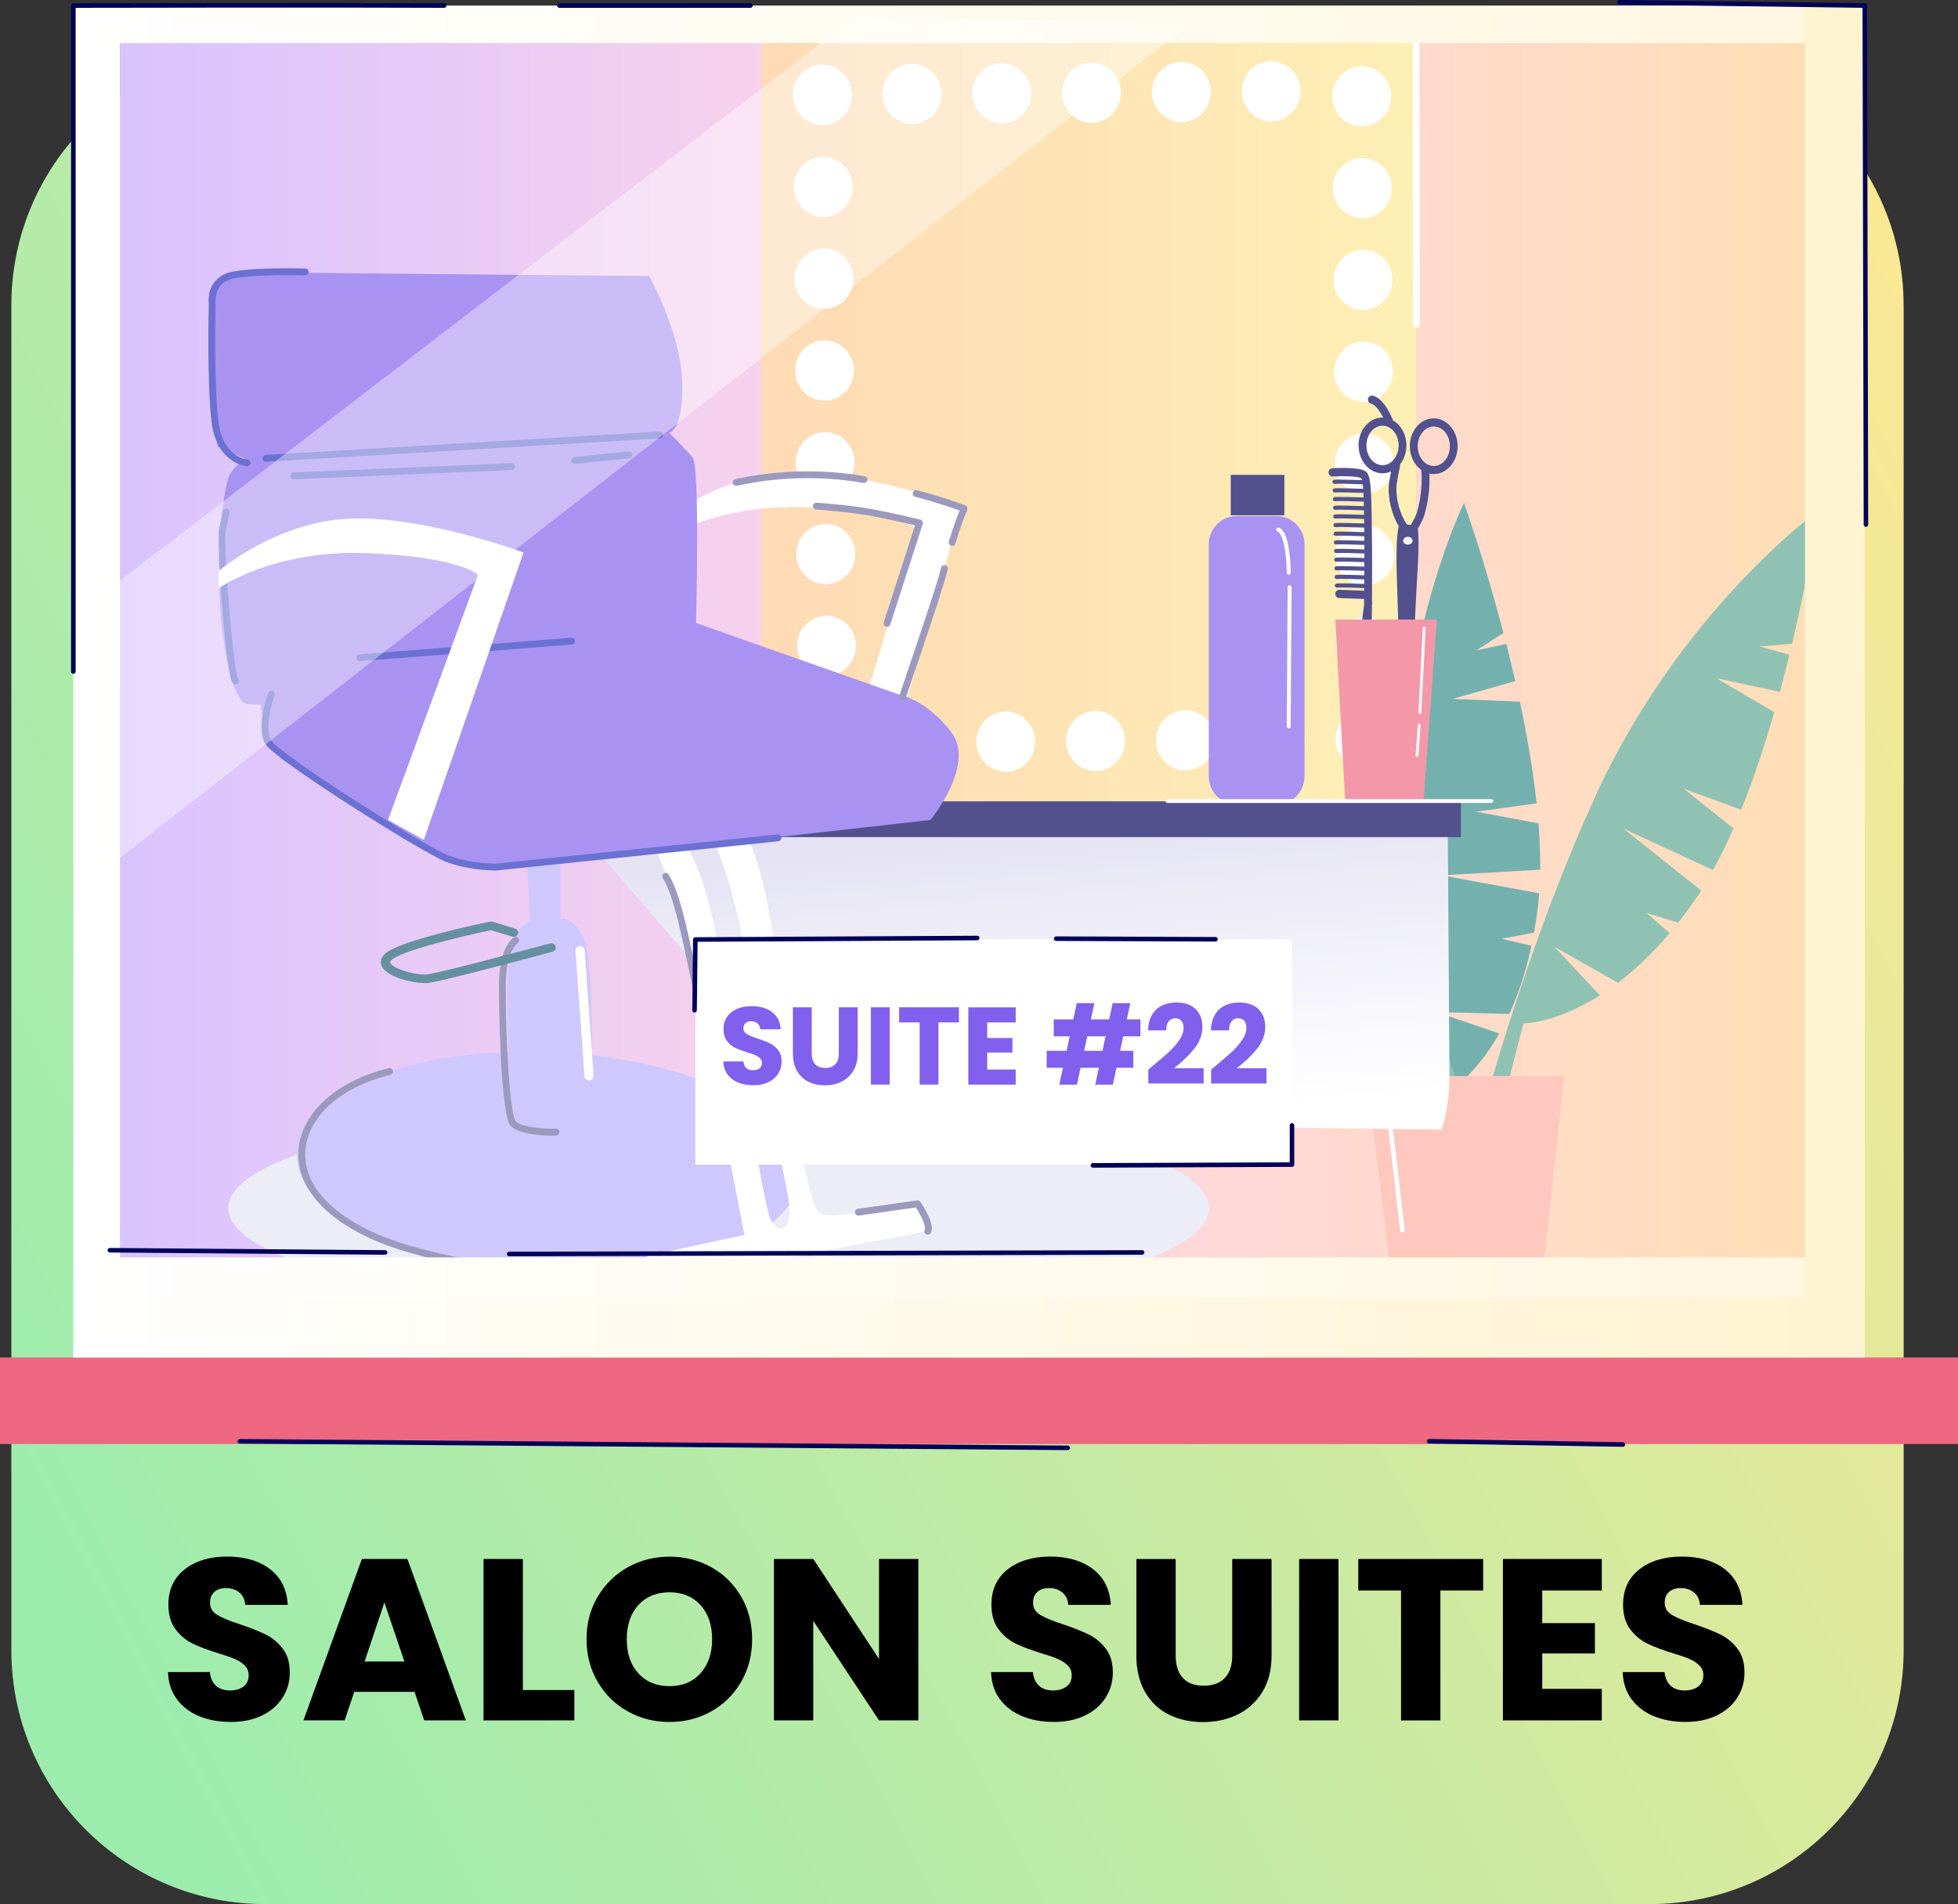 <?xml version="1.0" encoding="UTF-8"?>
<svg xmlns="http://www.w3.org/2000/svg" xmlns:xlink="http://www.w3.org/1999/xlink" viewBox="0 0 417.54 406.04">
  <rect x="0" y="0" width="417.54" height="406.04" fill="#333333" stroke="none"/>
  <defs>
    <style>
      .uuid-e75e1237-3cc8-4048-8d2f-ec75731472e7 {
        fill: #b8afff;
      }

      .uuid-be331053-63c8-4788-b5c8-9b306c35d61e {
        fill: url(#uuid-416948f4-ee80-4195-884b-c31a76134109);
      }

      .uuid-06589302-bbda-4fa4-9607-0d4434ae8e8b {
        fill: #6d6ba0;
      }

      .uuid-6e5d20f0-4171-4620-954d-f78c42a7d4f0 {
        fill: url(#uuid-31453c06-31fc-4831-90cd-6ae4286a146b);
      }

      .uuid-3dda192b-a20d-4627-a129-e9ee47462a0f {
        fill: url(#uuid-b8f3290d-25dc-45f7-9343-5b2507158565);
      }

      .uuid-3dda192b-a20d-4627-a129-e9ee47462a0f, .uuid-9eaac456-5ebd-467c-95b9-011c4155e213 {
        mix-blend-mode: multiply;
      }

      .uuid-f8c1f628-5c45-4a57-a08c-7ed1b675482b {
        opacity: .32;
      }

      .uuid-f8c1f628-5c45-4a57-a08c-7ed1b675482b, .uuid-79c00ea2-f2a5-4c2a-bfdf-3ebe587f3759, .uuid-0de5557c-19c9-47bb-a366-6c62a9e4d16f {
        fill: #fff;
      }

      .uuid-79c00ea2-f2a5-4c2a-bfdf-3ebe587f3759 {
        opacity: .39;
      }

      .uuid-94763e55-6021-4265-be48-8ded4db51572 {
        fill: #ffaea1;
      }

      .uuid-cb835d92-5105-49c5-b6c6-cf37218b2694 {
        fill: url(#uuid-cbf7cbac-cc50-4b6d-a549-69b42c160166);
      }

      .uuid-25284b4e-9d67-42b3-892f-a1fa35748f4e {
        isolation: isolate;
      }

      .uuid-7998b943-240b-472e-b289-cc24f5180afb {
        fill: #8060ec;
      }

      .uuid-659feab4-484a-45f7-8f4e-e7a4e77b18fc {
        fill: #5da68f;
      }

      .uuid-6507cec6-c8b4-42ad-920f-92c3cf5adb4f {
        fill: url(#uuid-850ea5e8-63de-48eb-a8ac-253cd987d2c8);
      }

      .uuid-ac96df23-097d-452e-8dfd-cc75bc5cff70 {
        fill: #1c5c72;
      }

      .uuid-e4605212-a99a-44e5-b630-5f9a721831bb {
        fill: #338c88;
      }

      .uuid-d6b10c9a-17d6-4ad5-949c-54c0ec241b9b {
        fill: #f5f5f5;
      }

      .uuid-89d159ed-990b-4e9b-b0b9-7f9e0fa9127d {
        fill: #ee6781;
      }

      .uuid-fe2a0437-f0cd-420e-b8e8-3c4ead31ce16 {
        fill: #262fbd;
      }

      .uuid-9eaac456-5ebd-467c-95b9-011c4155e213 {
        fill: #e4e4f4;
      }

      .uuid-3bfc49dc-f3cb-472f-bb21-7a2040d056bb {
        fill: #010059;
      }
    </style>
    <linearGradient id="uuid-31453c06-31fc-4831-90cd-6ae4286a146b" x1="-.24" y1="314.48" x2="445.78" y2="83.2" gradientUnits="userSpaceOnUse">
      <stop offset="0" stop-color="#9cecae"/>
      <stop offset="1" stop-color="#fee893"/>
    </linearGradient>
    <linearGradient id="uuid-416948f4-ee80-4195-884b-c31a76134109" x1="25.58" y1="138.73" x2="390.22" y2="138.73" gradientUnits="userSpaceOnUse">
      <stop offset="0" stop-color="#c8a7ff"/>
      <stop offset=".48" stop-color="#ffc2dd"/>
      <stop offset="1" stop-color="#ffcf93"/>
    </linearGradient>
    <linearGradient id="uuid-b8f3290d-25dc-45f7-9343-5b2507158565" x1="215.45" y1="177.15" x2="220.85" y2="239.83" gradientUnits="userSpaceOnUse">
      <stop offset="0" stop-color="#d9d6ed"/>
      <stop offset="1" stop-color="#fff"/>
    </linearGradient>
    <linearGradient id="uuid-850ea5e8-63de-48eb-a8ac-253cd987d2c8" x1="162.37" y1="88.43" x2="301.96" y2="88.43" gradientUnits="userSpaceOnUse">
      <stop offset="0" stop-color="#fec993"/>
      <stop offset="1" stop-color="#fee893"/>
    </linearGradient>
    <linearGradient id="uuid-cbf7cbac-cc50-4b6d-a549-69b42c160166" x1="15.64" y1="145.34" x2="397.68" y2="145.34" gradientUnits="userSpaceOnUse">
      <stop offset="0" stop-color="#fff"/>
      <stop offset="1" stop-color="#fff3d1"/>
    </linearGradient>
  </defs>
  <g class="uuid-25284b4e-9d67-42b3-892f-a1fa35748f4e">
    <g id="uuid-30d4e4ea-ad3f-4d67-a3c7-1b31bbb4bb69" data-name="Layer 2">
      <g id="uuid-cdfd5444-2704-4330-8e71-1de4c49f7f9e" data-name="Layer 2">
        <g>
          <g id="uuid-685847bb-36b9-4782-9776-50df3c5173bb" data-name="30">
            <path class="uuid-6e5d20f0-4171-4620-954d-f78c42a7d4f0" d="M405.95,65.09v286.77c0,13.56-4.98,25.95-13.21,35.46-9.93,11.47-24.6,18.72-40.97,18.72H56.6c-13.86,0-26.51-5.21-36.1-13.77-11.1-9.92-18.08-24.35-18.08-40.4V65.09c0-10.6,3.04-20.48,8.3-28.83,9.59-15.23,26.55-25.34,45.88-25.34h295.17c21.8,0,40.59,12.87,49.18,31.43,3.2,6.92,4.99,14.62,4.99,22.75Z"/>
            <rect class="uuid-89d159ed-990b-4e9b-b0b9-7f9e0fa9127d" y="289.47" width="417.54" height="18.46"/>
            <g>
              <g>
                <g>
                  <rect class="uuid-be331053-63c8-4788-b5c8-9b306c35d61e" x="25.58" y="6.8" width="364.64" height="263.87"/>
                  <g>
                    <path class="uuid-e4605212-a99a-44e5-b630-5f9a721831bb" d="M307.45,186.66l20.78,3.83c-.07.97-.15,1.91-.27,2.83-.24,1.95-.51,3.78-.83,5.54l-6.89,1.34,6.34,1.47c-1.24,5.78-2.9,10.59-4.73,14.55l-15.55-.41,13.42,4.57c-5.54,9.74-11.57,12.94-11.57,12.94l.58,2.39h-3.1c-2.79-15.08-5.56-33.45-6.72-51.93-2.76-43.75,13.28-76.55,13.28-76.55,0,0,4.25,11.86,8.42,27.73l-5.79,3.73,6.4-1.39c.64,2.57,1.3,5.22,1.91,7.93l-13.33,3.81,14.31.58c1.51,7.11,2.79,14.52,3.57,21.68l-12.89,1.8,13.3,2.47c.25,3.4.39,6.72.36,9.89l-20.99,1.2Z"/>
                    <path class="uuid-659feab4-484a-45f7-8f4e-e7a4e77b18fc" d="M382.17,137.29l-6.88.56,6.3,1.78c-.63,2.57-1.3,5.22-2.03,7.91l-13.55-2.91,12.35,7.23c-2.02,7-4.35,14.14-7.05,20.82l-12.21-4.47,10.55,8.44c-1.37,3.13-2.81,6.11-4.34,8.89l-19.07-8.82,16.53,13.18c-.52.81-1.03,1.61-1.58,2.37-1.12,1.59-2.22,3.08-3.34,4.49l-6.71-2.07,4.9,4.29c-3.81,4.52-7.54,7.96-11.03,10.6l-13.52-7.67,9.69,10.35c-9.43,5.96-16.23,5.98-16.31,5.98l-4.52,17.5h-3.81c4.64-16.4,12.62-41.67,23.49-65.57,18.14-39.91,47.73-61.3,47.73-61.3,0,0-1.81,12.48-5.61,28.44Z"/>
                    <path class="uuid-659feab4-484a-45f7-8f4e-e7a4e77b18fc" d="M251.46,148.43l6.69.56-6.13,1.78c.61,2.57,1.27,5.22,1.98,7.91l13.18-2.91-12.01,7.23c1.96,7,4.23,14.14,6.85,20.82l11.88-4.47-10.26,8.44c1.33,3.13,2.73,6.11,4.22,8.89l18.55-8.83-16.08,13.18c.51.81,1,1.61,1.53,2.37,1.09,1.59,2.16,3.08,3.25,4.49l6.52-2.07-4.76,4.29c3.71,4.52,7.33,7.96,10.72,10.6l13.15-7.67-9.42,10.35c9.18,5.96,15.78,5.98,15.86,5.98l4.4,17.5h3.71c-4.51-16.4-12.27-41.67-22.85-65.57-17.64-39.91-46.42-61.3-46.42-61.3,0,0,1.76,12.48,5.45,28.44Z"/>
                    <g>
                      <polygon class="uuid-94763e55-6021-4265-be48-8ded4db51572" points="329.24 269.4 296.31 269.1 291.44 229.46 333.51 229.46 329.24 269.4"/>
                      <path class="uuid-0de5557c-19c9-47bb-a366-6c62a9e4d16f" d="M299.06,262.88c-.24,0-.45-.18-.48-.43l-3.35-28.96c-.03-.27.16-.51.43-.54.26-.03.51.16.54.43l3.35,28.96c.03.27-.16.51-.43.54-.02,0-.04,0-.06,0Z"/>
                    </g>
                  </g>
                  <path class="uuid-3dda192b-a20d-4627-a129-e9ee47462a0f" d="M308.72,173.85l.37,55.83c0,3.88-.57,7.63-1.66,11.22l-130.24-1.84-55.5-64.07,185.7-1.15h1.32Z"/>
                  <path class="uuid-9eaac456-5ebd-467c-95b9-011c4155e213" d="M68.82,270.85h168.88c12.65-3.71,20.14-8.27,20.14-13.22,0-12.38-46.82-22.41-104.58-22.41s-104.58,10.03-104.58,22.41c0,4.94,7.49,9.51,20.14,13.22Z"/>
                  <g>
                    <g>
                      <rect class="uuid-6507cec6-c8b4-42ad-920f-92c3cf5adb4f" x="162.37" y="5.97" width="139.59" height="164.92"/>
                      <g>
                        <path class="uuid-0de5557c-19c9-47bb-a366-6c62a9e4d16f" d="M181.69,20.29c0,3.55-2.81,6.42-6.28,6.42s-6.28-2.87-6.28-6.42,2.81-6.42,6.28-6.42,6.28,2.87,6.28,6.42Z"/>
                        <path class="uuid-0de5557c-19c9-47bb-a366-6c62a9e4d16f" d="M181.83,39.86c0,3.55-2.81,6.42-6.28,6.42s-6.28-2.87-6.28-6.42,2.81-6.42,6.28-6.42,6.28,2.87,6.28,6.42Z"/>
                        <path class="uuid-0de5557c-19c9-47bb-a366-6c62a9e4d16f" d="M181.97,59.43c0,3.55-2.81,6.42-6.28,6.42s-6.28-2.87-6.28-6.42,2.81-6.42,6.28-6.42,6.28,2.87,6.28,6.42Z"/>
                        <path class="uuid-0de5557c-19c9-47bb-a366-6c62a9e4d16f" d="M182.11,79.01c0,3.55-2.81,6.42-6.28,6.42s-6.28-2.87-6.28-6.42,2.81-6.42,6.28-6.42,6.28,2.87,6.28,6.42Z"/>
                        <path class="uuid-0de5557c-19c9-47bb-a366-6c62a9e4d16f" d="M182.24,98.58c0,3.55-2.81,6.42-6.28,6.42s-6.28-2.87-6.28-6.42,2.81-6.42,6.28-6.42,6.28,2.87,6.28,6.42Z"/>
                        <path class="uuid-0de5557c-19c9-47bb-a366-6c62a9e4d16f" d="M182.38,118.16c0,3.55-2.81,6.42-6.28,6.42s-6.28-2.87-6.28-6.42,2.81-6.42,6.28-6.42,6.28,2.87,6.28,6.42Z"/>
                        <path class="uuid-0de5557c-19c9-47bb-a366-6c62a9e4d16f" d="M182.52,137.73c0,3.55-2.81,6.42-6.28,6.42s-6.28-2.87-6.28-6.42,2.81-6.42,6.28-6.42,6.28,2.87,6.28,6.42Z"/>
                        <path class="uuid-0de5557c-19c9-47bb-a366-6c62a9e4d16f" d="M182.66,157.3c0,3.55-2.81,6.42-6.28,6.42s-6.28-2.87-6.28-6.42,2.81-6.42,6.28-6.42,6.28,2.87,6.28,6.42Z"/>
                      </g>
                      <g>
                        <path class="uuid-0de5557c-19c9-47bb-a366-6c62a9e4d16f" d="M195.34,151.87c3.47,0,6.28,2.87,6.28,6.42s-2.81,6.42-6.28,6.42-6.28-2.87-6.28-6.42,2.81-6.42,6.28-6.42Z"/>
                        <path class="uuid-0de5557c-19c9-47bb-a366-6c62a9e4d16f" d="M214.49,151.73c3.47,0,6.28,2.87,6.28,6.42s-2.81,6.42-6.28,6.42-6.28-2.87-6.28-6.42,2.81-6.42,6.28-6.42Z"/>
                        <path class="uuid-0de5557c-19c9-47bb-a366-6c62a9e4d16f" d="M233.63,151.59c3.47,0,6.28,2.87,6.28,6.42s-2.81,6.42-6.28,6.42-6.28-2.87-6.28-6.42,2.81-6.42,6.28-6.42Z"/>
                        <path class="uuid-0de5557c-19c9-47bb-a366-6c62a9e4d16f" d="M252.78,151.45c3.47,0,6.28,2.87,6.28,6.42s-2.81,6.42-6.28,6.42-6.28-2.87-6.28-6.42,2.81-6.42,6.28-6.42Z"/>
                        <path class="uuid-0de5557c-19c9-47bb-a366-6c62a9e4d16f" d="M271.93,151.31c3.47,0,6.28,2.87,6.28,6.42s-2.81,6.42-6.28,6.42-6.28-2.87-6.28-6.42,2.81-6.42,6.28-6.42Z"/>
                        <path class="uuid-0de5557c-19c9-47bb-a366-6c62a9e4d16f" d="M291.08,151.17c3.47,0,6.28,2.87,6.28,6.42s-2.81,6.42-6.28,6.42-6.28-2.87-6.28-6.42,2.81-6.42,6.28-6.42Z"/>
                      </g>
                      <g>
                        <path class="uuid-0de5557c-19c9-47bb-a366-6c62a9e4d16f" d="M296.65,20.53c0,3.55-2.81,6.42-6.28,6.42s-6.28-2.87-6.28-6.42,2.81-6.42,6.28-6.42,6.28,2.87,6.28,6.42Z"/>
                        <path class="uuid-0de5557c-19c9-47bb-a366-6c62a9e4d16f" d="M296.79,40.11c0,3.55-2.81,6.42-6.28,6.42s-6.28-2.87-6.28-6.42,2.81-6.42,6.28-6.42,6.28,2.87,6.28,6.42Z"/>
                        <path class="uuid-0de5557c-19c9-47bb-a366-6c62a9e4d16f" d="M296.93,59.68c0,3.55-2.81,6.42-6.28,6.42s-6.28-2.87-6.28-6.42,2.81-6.42,6.28-6.42,6.28,2.87,6.28,6.42Z"/>
                        <path class="uuid-0de5557c-19c9-47bb-a366-6c62a9e4d16f" d="M297.06,79.26c0,3.55-2.81,6.42-6.28,6.42s-6.28-2.87-6.28-6.42,2.81-6.42,6.28-6.42,6.28,2.87,6.28,6.42Z"/>
                        <path class="uuid-0de5557c-19c9-47bb-a366-6c62a9e4d16f" d="M297.2,98.83c0,3.55-2.81,6.42-6.28,6.42s-6.28-2.87-6.28-6.42,2.81-6.42,6.28-6.42,6.28,2.87,6.28,6.42Z"/>
                        <path class="uuid-0de5557c-19c9-47bb-a366-6c62a9e4d16f" d="M297.34,118.4c0,3.55-2.81,6.42-6.28,6.42s-6.28-2.87-6.28-6.42,2.81-6.42,6.28-6.42,6.28,2.87,6.28,6.42Z"/>
                        <path class="uuid-0de5557c-19c9-47bb-a366-6c62a9e4d16f" d="M297.48,137.98c0,3.55-2.81,6.42-6.28,6.42s-6.28-2.87-6.28-6.42,2.81-6.42,6.28-6.42,6.28,2.87,6.28,6.42Z"/>
                        <path class="uuid-0de5557c-19c9-47bb-a366-6c62a9e4d16f" d="M297.62,157.55c0,3.55-2.81,6.42-6.28,6.42s-6.28-2.87-6.28-6.42,2.81-6.42,6.28-6.42,6.28,2.87,6.28,6.42Z"/>
                      </g>
                      <g>
                        <path class="uuid-0de5557c-19c9-47bb-a366-6c62a9e4d16f" d="M175.33,13.76c3.47,0,6.28,2.87,6.28,6.42s-2.81,6.42-6.28,6.42-6.28-2.87-6.28-6.42,2.81-6.42,6.28-6.42Z"/>
                        <path class="uuid-0de5557c-19c9-47bb-a366-6c62a9e4d16f" d="M194.47,13.62c3.47,0,6.28,2.87,6.28,6.42s-2.81,6.42-6.28,6.42-6.28-2.87-6.28-6.42,2.81-6.42,6.28-6.42Z"/>
                        <path class="uuid-0de5557c-19c9-47bb-a366-6c62a9e4d16f" d="M213.62,13.48c3.47,0,6.28,2.87,6.28,6.42s-2.81,6.42-6.28,6.42-6.28-2.87-6.28-6.42,2.81-6.42,6.28-6.42Z"/>
                        <path class="uuid-0de5557c-19c9-47bb-a366-6c62a9e4d16f" d="M232.77,13.34c3.47,0,6.28,2.87,6.28,6.42s-2.81,6.42-6.28,6.42-6.28-2.87-6.28-6.42,2.81-6.42,6.28-6.42Z"/>
                        <path class="uuid-0de5557c-19c9-47bb-a366-6c62a9e4d16f" d="M251.92,13.2c3.47,0,6.28,2.87,6.28,6.42s-2.81,6.42-6.28,6.42-6.28-2.87-6.28-6.42,2.81-6.42,6.28-6.42Z"/>
                        <path class="uuid-0de5557c-19c9-47bb-a366-6c62a9e4d16f" d="M271.07,13.06c3.47,0,6.28,2.87,6.28,6.42s-2.81,6.42-6.28,6.42-6.28-2.87-6.28-6.42,2.81-6.42,6.28-6.42Z"/>
                      </g>
                    </g>
                    <g>
                      <path class="uuid-7998b943-240b-472e-b289-cc24f5180afb" d="M263.67,171.55h8.62c1.77,0,3.37-.8,4.45-2.07.91-1.06,1.45-2.45,1.45-3.97v-49.42c0-1.67-.66-3.17-1.73-4.27-1.07-1.09-2.54-1.77-4.17-1.77h-8.62c-1.63,0-3.11.68-4.17,1.77-1.07,1.09-1.73,2.6-1.73,4.27v49.42c0,1.38.45,2.65,1.21,3.67,1.08,1.44,2.78,2.37,4.69,2.37Z"/>
                      <rect class="uuid-3bfc49dc-f3cb-472f-bb21-7a2040d056bb" x="262.45" y="101.26" width="11.43" height="8.62" transform="translate(536.34 211.14) rotate(180)"/>
                      <g>
                        <path class="uuid-0de5557c-19c9-47bb-a366-6c62a9e4d16f" d="M274.82,122.56c-.23,0-.42-.18-.42-.41-.17-8.18-1.88-8.78-1.9-8.79-.23-.02-.39-.23-.36-.46.02-.23.24-.4.48-.38.41.04,2.45.68,2.63,9.61,0,.23-.18.43-.42.43h0Z"/>
                        <path class="uuid-0de5557c-19c9-47bb-a366-6c62a9e4d16f" d="M274.82,155.31h0c-.23,0-.42-.19-.42-.43l.19-29.69c0-.23.19-.42.42-.42h0c.23,0,.42.19.42.43l-.19,29.69c0,.23-.19.42-.42.42Z"/>
                      </g>
                    </g>
                    <g>
                      <g>
                        <path class="uuid-3bfc49dc-f3cb-472f-bb21-7a2040d056bb" d="M289.72,94.99c0,3.28,2.29,5.94,5.1,5.94.64,0,1.25-.14,1.82-.4-.24,1.24-.53,2.91-.52,3.69.06,3.74,1.25,6.46,2.15,8-.85,3.69-.31,12.33-.12,19.56.27,9.84.27,15.93,1.6,15.93,1.73,0,1.87-15.93,2.53-25.91.19-2.88.33-6.94.08-9.07.43-.75,1.16-2.08,1.38-2.87,1.14-3.94,1.17-7.19,1.07-8.87.3.06.61.1.93.1,2.81,0,5.1-2.67,5.1-5.94s-2.29-5.94-5.1-5.94-5.1,2.67-5.1,5.94c0,2.14.98,4.01,2.43,5.05.09.76.43,4.45-.93,9.16-.16.54-.77,1.71-1.26,2.54-.07,0-.14.02-.21.02-.24,0-.47-.04-.67-.1-.76-1.16-2.17-3.8-2.23-7.63-.01-.79.46-3.3.78-4.78.03-.14.02-.27,0-.4.84-1.06,1.36-2.47,1.36-4.03,0-2.33-1.16-4.35-2.85-5.32,0-.02,0-.04-.02-.06-1.97-4.82-4.05-5.21-4.44-5.24-.47-.03-.86.32-.89.8-.03.46.29.87.73.92.08.02,1.2.34,2.51,2.96-.05,0-.1,0-.15,0-2.81,0-5.1,2.67-5.1,5.94ZM305.76,99.37c-1.89,0-3.44-1.89-3.44-4.21s1.54-4.21,3.44-4.21,3.43,1.89,3.43,4.21-1.54,4.21-3.43,4.21ZM291.39,94.99c0-2.32,1.54-4.21,3.43-4.21s3.44,1.89,3.44,4.21-1.54,4.21-3.44,4.21-3.43-1.89-3.43-4.21Z"/>
                        <path class="uuid-d6b10c9a-17d6-4ad5-949c-54c0ec241b9b" d="M299.22,115.3c0,.46.45.83,1,.83s1-.37,1-.83-.45-.83-1-.83-1,.37-1,.83Z"/>
                      </g>
                      <path class="uuid-3bfc49dc-f3cb-472f-bb21-7a2040d056bb" d="M290.32,101.96c.05.1.1.25.15.43-1.52-.05-5.28-.17-5.97-.08-.23.03-.4.25-.37.49.03.24.24.4.47.38.59-.08,4.22.03,6.01.09.03.29.06.61.09.97-1.37-.05-5.43-.18-6.15-.09-.23.03-.4.25-.37.49.03.24.24.4.47.38.6-.08,4.35.03,6.1.1.02.31.03.63.04.97-1.32-.05-5.47-.18-6.2-.09-.23.03-.4.25-.37.49.03.24.25.41.47.38.6-.08,4.39.03,6.13.1,0,.32.02.64.03.97-1.31-.05-5.48-.19-6.21-.09-.23.03-.4.25-.37.49.03.24.25.41.47.38.6-.08,4.38.04,6.12.1,0,.32.01.64.02.97-1.32-.05-5.47-.18-6.2-.09-.23.03-.4.25-.37.49.03.24.24.41.47.38.6-.08,4.35.03,6.11.1,0,.32,0,.63.01.94v.02c-1.35-.05-5.45-.18-6.17-.09-.23.03-.4.25-.37.49.03.24.25.41.47.38.59-.08,4.31.03,6.08.1v.74c.01.08.01.15.01.23-1.38-.05-5.43-.18-6.15-.09-.23.03-.4.25-.37.49.03.24.25.41.47.38.59-.08,4.28.03,6.06.1,0,.32,0,.64.01.97-1.4-.05-5.41-.18-6.12-.09-.23.03-.4.25-.37.49.03.24.25.41.47.38.59-.08,4.24.03,6.03.09,0,.32,0,.64,0,.96-1.43-.05-5.37-.18-6.09-.09-.23.03-.4.25-.37.49.03.24.25.41.47.38.59-.08,4.19.03,5.99.09,0,.32,0,.64,0,.97-1.46-.05-5.34-.18-6.05-.08-.23.03-.4.25-.37.49.03.24.25.41.47.38.58-.08,4.13.03,5.94.09,0,.32,0,.64,0,.96-1.5-.05-5.3-.17-6-.08-.23.03-.4.25-.37.49.03.24.25.41.47.38.58-.07,4.07.03,5.89.09,0,.32,0,.64,0,.96-1.53-.05-5.26-.17-5.95-.08-.23.03-.4.25-.37.49.03.24.25.41.47.38.57-.08,4,.02,5.84.09,0,.32,0,.64,0,.96-1.57-.05-5.21-.17-5.89-.08-.23.03-.4.25-.37.49.03.24.24.41.47.38.57-.07,3.93.02,5.78.09,0,.19,0,.38,0,.57l-5.29-.19c-.45-.02-.86.36-.87.85-.02.48.35.89.82.91l5.33.19c0,.43,0,.86-.01,1.28-.21,1.68-.99,7.92-2.28,17.22-.39,2.86-1.47,12.23,1.11,12.71.06.01.13.02.21.02.43,0,1.14-.26,1.46-1.78.6-2.81.81-10.38,1.01-17.71l.02-.89c.04-1.5.11-5.07.15-9.46.03-.23.04-.35.04-.36.02-.14,0-.27-.04-.39.04-4.71.06-10.25-.02-15.17l-.02-1.64c-.11-7.76-.21-10.47-1.44-11.13-1.59-.86-6.09-.63-6.98-.57-.47.03-.82.45-.79.93.03.48.43.86.89.82,1.95-.12,5.05-.09,6.02.34Z"/>
                      <polygon class="uuid-89d159ed-990b-4e9b-b0b9-7f9e0fa9127d" points="286.98 173.11 303.41 173.11 306.41 132.12 284.75 132.12 286.98 173.11"/>
                      <path class="uuid-d6b10c9a-17d6-4ad5-949c-54c0ec241b9b" d="M302.8,152.26c.17,0,.31-.13.31-.3l.91-18.01c0-.18-.12-.33-.3-.34-.21-.01-.32.13-.33.3l-.91,18.01c0,.18.12.33.3.34,0,0,.01,0,.02,0Z"/>
                      <path class="uuid-d6b10c9a-17d6-4ad5-949c-54c0ec241b9b" d="M302.19,161.42c.16,0,.3-.13.31-.3l.46-6.48c.01-.18-.12-.33-.29-.34-.19,0-.32.12-.34.3l-.46,6.48c-.01.18.12.33.29.34,0,0,.02,0,.02,0Z"/>
                    </g>
                    <rect class="uuid-3bfc49dc-f3cb-472f-bb21-7a2040d056bb" x="148.51" y="170.88" width="163.02" height="7.63"/>
                    <path class="uuid-0de5557c-19c9-47bb-a366-6c62a9e4d16f" d="M317.94,171.23h-68.89c-.28,0-.51-.18-.51-.41s.23-.41.51-.41h68.89c.28,0,.51.18.51.41s-.23.41-.51.41Z"/>
                    <path class="uuid-0de5557c-19c9-47bb-a366-6c62a9e4d16f" d="M302.06,69.81c-.4,0-.73-.33-.73-.73l-.09-62.39-39.66-.47c-.4,0-.73-.33-.72-.74,0-.4.27-.73.74-.72l40.38.48c.4,0,.72.33.72.73l.09,63.11c0,.4-.33.73-.73.73h0Z"/>
                  </g>
                  <g>
                    <g>
                      <path class="uuid-e75e1237-3cc8-4048-8d2f-ec75731472e7" d="M108.52,224.31c-.6-9.26-.22-22.3.52-23.87,1.43-3.02,4-3.81,4-3.81l-.76-15.62,7.24.19v14.86s2.54-.92,4.76,3.62c2.23,4.54,1.95,25.09,1.95,25.09l-.02.23c25.22,2.84,44.38,13.3,44.36,25.08-.02,13.17-24.05,23-53.67,21.94-29.61-1.06-53.6-12.59-53.57-25.77.02-11.89,19.6-21.05,45.18-21.94Z"/>
                      <path class="uuid-06589302-bbda-4fa4-9607-0d4434ae8e8b" d="M118.01,242.16c-1.92,0-7.54-.17-9.18-2.17-2.05-2.49-2.54-25.72-2.41-30.91.18-7.33,3.07-9.11,3.19-9.19.35-.21.79-.09,1,.26.2.34.09.79-.25.99-.06.04-2.33,1.63-2.48,7.97-.2,8.32.67,28.23,2.08,29.94,1.08,1.31,5.85,1.68,8.59,1.63.41,0,.74.31.75.71,0,.4-.31.74-.71.75-.1,0-.3,0-.57,0Z"/>
                      <path class="uuid-06589302-bbda-4fa4-9607-0d4434ae8e8b" d="M122.62,272.04c-9.78,0-21.93-1.12-35.15-4.87-15.09-4.28-24.01-12.2-23.84-21.2.15-8.22,7.71-15.36,19.27-18.19.39-.09.79.14.88.54.1.39-.14.79-.53.88-10.9,2.67-18.02,9.26-18.16,16.8-.15,8.29,8.37,15.68,22.78,19.77,32.28,9.15,57.93,2.48,58.19,2.41.4-.1.79.13.89.52.1.39-.13.79-.52.89-.15.04-9.44,2.46-23.81,2.46Z"/>
                      <path class="uuid-ac96df23-097d-452e-8dfd-cc75bc5cff70" d="M87.09,209.18c1.63.38,3.22.53,4.24.42,3.04-.32,25.54-6.4,26.5-6.66.51-.14.8-.65.63-1.13-.17-.49-.73-.77-1.24-.62-8.05,2.18-23.88,6.36-26.18,6.6-2.21.23-7.09-1.12-7.8-2.4-.06-.11-.16-.29.26-.69,1.9-1.82,13.64-4.77,21.23-6.34l4.51,1.37c.51.16,1.07-.1,1.22-.58.15-.48-.15-.99-.67-1.15l-4.77-1.45c-.18-.06-.35-.06-.52-.02-1.99.41-19.51,4.08-22.44,6.89-1.19,1.14-.86,2.23-.56,2.77.79,1.41,3.22,2.44,5.59,3Z"/>
                    </g>
                    <path class="uuid-0de5557c-19c9-47bb-a366-6c62a9e4d16f" d="M192.07,153.83l13.07-45.79s-21-7.8-36.83-7.24c-15.83.56-28.15,11.17-28.15,11.17l-.06,3.71s11.57-8.25,31.46-7.51c19.89.74,23.88,4.61,23.88,4.61l-11.7,39.14,8.34,1.91Z"/>
                    <g>
                      <path class="uuid-0de5557c-19c9-47bb-a366-6c62a9e4d16f" d="M156.42,173.43s6.78,6.32,9.51,35.29,6.78,48.3,8.71,49.96c1.93,1.66,21.02-1.99,21.02-1.99l2.17,5.85-57.73,10.82-2.11-5.53,20.76-4.5s-8.5-43.99-11.63-59.56c-3.13-15.57-9.58-27.33-9.58-27.33l5.83.47s4.79,1.52,8.93,20.54c4.14,19.01,10.64,60.49,12.07,62.77,1.08,1.71,3.56,3.41,4.01-1.31.45-4.72-6.12-25.4-8.56-48.65-2.33-22.21-9.73-35.71-9.73-35.71l6.33-1.11Z"/>
                      <path class="uuid-06589302-bbda-4fa4-9607-0d4434ae8e8b" d="M197.83,263.27c-.12,0-.24-.03-.35-.09-.35-.2-.48-.64-.28-.99.33-.59-.69-2.87-1.89-4.71l-12.16,1.73c-.4.06-.77-.22-.82-.62-.06-.4.22-.77.62-.82l12.62-1.79c.27-.05.55.08.71.31.76,1.12,3.17,4.89,2.21,6.62-.13.24-.38.37-.64.37Z"/>
                      <path class="uuid-06589302-bbda-4fa4-9607-0d4434ae8e8b" d="M155.3,248.4c-.35,0-.66-.26-.72-.62-.03-.21-3.32-21.14-7.23-38.92-.28-1.29-.56-2.59-.83-3.86-1.6-7.45-3.1-14.49-5.18-17.73-.22-.34-.12-.79.22-1.01.34-.22.79-.11,1.01.22,2.21,3.47,3.75,10.63,5.37,18.21.27,1.27.55,2.56.83,3.85,3.91,17.83,7.21,38.8,7.24,39.01.06.4-.21.77-.61.83-.04,0-.08,0-.11,0Z"/>
                    </g>
                    <path class="uuid-7998b943-240b-472e-b289-cc24f5180afb" d="M148.42,132.87s.89-33.26-.71-35.26c-1.6-2-5.02-5.32-5.02-5.32,0,0,3.14-.49,2.77-11.05-.37-10.55-7.05-22.37-7.05-22.37l-86.95-.82s-6.74.09-6.89,5.26c-.15,5.17,1.79,31.88,1.79,31.88l5.88,2.61s-2.89,2.06-3.54,4.09c-.65,2.03-2.12,9.02-1.94,22.49.19,13.48,3.05,25.57,5.97,25.75l2.92.18s.83,11.45,6.46,12.49c5.63,1.05,29.83,21.62,40.26,21.81,9.48.18,96.05-9.76,96.05-9.76,0,0,9.72-11.82,4.46-18.71-5.26-6.89-10.89-7.94-10.89-7.94l-43.57-15.35Z"/>
                    <path class="uuid-fe2a0437-f0cd-420e-b8e8-3c4ead31ce16" d="M105.66,185.63c-1.06,0-6.12-.11-10.74-1.93-4.91-1.93-36.25-21.61-38.33-25.05-2.11-3.49.47-10.56.59-10.86.14-.38.56-.57.94-.43.38.14.57.56.43.94-.69,1.85-2.16,7.2-.71,9.6,1.79,2.96,32.34,22.38,37.62,24.45,4.78,1.88,10.27,1.82,10.31,1.82l60.06-6.22c.42-.02.76.25.8.65.04.4-.25.76-.65.8l-60.12,6.22s-.09,0-.19,0Z"/>
                    <path class="uuid-fe2a0437-f0cd-420e-b8e8-3c4ead31ce16" d="M76.74,140.99c-.38,0-.7-.29-.73-.68-.03-.4.27-.75.68-.78,5.65-.41,44.71-3.51,45.1-3.54.4-.03.75.27.79.67.03.4-.27.75-.67.78-.39.03-39.45,3.13-45.11,3.54-.02,0-.04,0-.05,0Z"/>
                    <path class="uuid-fe2a0437-f0cd-420e-b8e8-3c4ead31ce16" d="M50.19,145.96c-.07,0-.15-.01-.22-.03-.52-.17-1.23-.39-2.51-15.72-.58-6.9-1.1-15.67-.68-17.67l.74-3.49c.08-.4.47-.64.86-.56.39.08.65.47.56.86l-.74,3.49c-.75,3.54,1.6,29.74,2.5,31.87.19.19.27.47.18.74-.1.31-.39.51-.7.51Z"/>
                    <path class="uuid-fe2a0437-f0cd-420e-b8e8-3c4ead31ce16" d="M52.69,99.42s-.03,0-.05,0c-.06,0-6.47-.51-7.54-9.53-1.01-8.48-.58-25.09-.58-25.26-.24-1.87.51-5.85,5.12-6.71,5.17-.97,15.07-.68,15.48-.66.4.01.72.35.71.75-.01.4-.36.69-.75.71-.1,0-10.15-.31-15.17.63-4.4.83-3.95,5.03-3.93,5.21,0,.27-.43,16.78.57,25.16.93,7.77,5.97,8.23,6.19,8.25.4.03.7.38.68.78-.03.39-.35.68-.73.68Z"/>
                    <path class="uuid-fe2a0437-f0cd-420e-b8e8-3c4ead31ce16" d="M56.72,98.47c-.38,0-.7-.3-.73-.69-.02-.4.28-.75.69-.77l83.95-4.98c.38-.07.75.28.77.68.02.4-.28.75-.69.77l-83.95,4.98s-.03,0-.04,0Z"/>
                    <path class="uuid-fe2a0437-f0cd-420e-b8e8-3c4ead31ce16" d="M122.55,98.91c-.37,0-.69-.28-.72-.66-.04-.4.25-.76.65-.8l11.55-1.17c.41-.02.76.25.8.65.04.4-.25.76-.65.8l-11.55,1.17s-.05,0-.07,0Z"/>
                    <path class="uuid-fe2a0437-f0cd-420e-b8e8-3c4ead31ce16" d="M62.61,102.21c-.39,0-.71-.31-.73-.7-.02-.4.29-.74.7-.76l46.48-1.99c.34-.02.74.29.76.7.02.4-.29.74-.7.76l-46.48,1.99h-.03Z"/>
                    <path class="uuid-0de5557c-19c9-47bb-a366-6c62a9e4d16f" d="M125.61,230.37c-.51,0-.93-.39-.97-.9l-1.91-26.67c-.04-.54.36-1,.9-1.04.54-.05,1,.37,1.04.9l1.91,26.67c.04.54-.36,1-.9,1.04-.02,0-.05,0-.07,0Z"/>
                    <path class="uuid-0de5557c-19c9-47bb-a366-6c62a9e4d16f" d="M90.38,179.1l21.26-61.28s-21-7.8-36.83-7.24c-15.83.56-28.15,11.17-28.15,11.17l-.06,3.71s11.57-8.25,31.46-7.51c19.89.74,23.88,4.61,23.88,4.61l-19.19,52.28,7.64,4.26Z"/>
                    <g>
                      <path class="uuid-06589302-bbda-4fa4-9607-0d4434ae8e8b" d="M192.5,149.26c-.08,0-.15-.01-.23-.04-.38-.13-.59-.54-.47-.92.41-1.24,1.15-3.43,2.04-6.06,2.43-7.18,6.11-18.03,6.85-21.17.09-.39.48-.64.88-.54.39.09.64.48.54.88-.75,3.21-4.44,14.1-6.89,21.31-.89,2.62-1.63,4.81-2.04,6.05-.1.31-.39.5-.69.5Z"/>
                      <path class="uuid-06589302-bbda-4fa4-9607-0d4434ae8e8b" d="M203.04,116.41c-.07,0-.13,0-.2-.03-.39-.11-.61-.51-.5-.9.01-.03.93-3.27,2.29-6.6-4.11-1.55-9.38-2.92-9.44-2.93-.39-.1-.63-.5-.52-.89.1-.39.5-.62.89-.52.06.02,6.03,1.56,10.3,3.25.18.07.33.21.4.4.08.18.08.39,0,.57-1.48,3.48-2.51,7.09-2.52,7.13-.09.32-.38.53-.7.53Z"/>
                      <path class="uuid-06589302-bbda-4fa4-9607-0d4434ae8e8b" d="M156.97,103.62c-.34,0-.64-.23-.71-.57-.09-.39.16-.78.56-.87,9.03-1.98,18.55-2.2,27.55-.63.4.07.66.45.59.84-.07.4-.45.67-.84.59-8.82-1.54-18.15-1.33-26.99.61-.05.01-.11.02-.16.02Z"/>
                      <path class="uuid-06589302-bbda-4fa4-9607-0d4434ae8e8b" d="M189.15,133.65c-.07,0-.15-.01-.22-.03-.38-.13-.59-.54-.47-.92l6.66-20.66c-1.72-.42-6.05-1.44-9.82-2.1-4.79-.84-11.21-1.28-11.27-1.28-.4-.03-.71-.37-.68-.78.03-.4.38-.72.78-.68.07,0,6.56.44,11.43,1.3,4.85.86,10.62,2.3,10.68,2.31.2.05.36.18.46.36.1.17.12.39.06.58l-6.9,21.4c-.1.31-.39.51-.69.51Z"/>
                    </g>
                    <path class="uuid-06589302-bbda-4fa4-9607-0d4434ae8e8b" d="M171.43,248.28c-.33,0-.64-.23-.71-.57-1.52-6.85-5.35-37.6-5.51-38.9-.05-.4.23-.76.63-.81.39-.05.77.23.81.63.04.32,3.98,31.98,5.49,38.76.09.39-.16.78-.55.87-.05.01-.11.02-.16.02Z"/>
                  </g>
                </g>
                <path class="uuid-cb835d92-5105-49c5-b6c6-cf37218b2694" d="M15.64,1.19v288.3h382.04V1.19H15.64ZM25.58,9.2h359.31v258.94H25.58V9.2Z"/>
                <rect class="uuid-f8c1f628-5c45-4a57-a08c-7ed1b675482b" x="25.58" y="1.19" width="359.31" height="275.52"/>
                <polygon class="uuid-79c00ea2-f2a5-4c2a-bfdf-3ebe587f3759" points="182.2 3.67 25.23 124.09 25.23 183.22 254.24 4.75 182.2 3.67"/>
                <g>
                  <rect class="uuid-0de5557c-19c9-47bb-a366-6c62a9e4d16f" x="148.28" y="200.31" width="127.24" height="48.05"/>
                  <path class="uuid-3bfc49dc-f3cb-472f-bb21-7a2040d056bb" d="M148.11,215.92h0c-.27,0-.48-.22-.48-.49l.16-15.09c0-.27.22-.48.48-.48l60.12-.32h0c.27,0,.48.22.49.48,0,.27-.22.49-.48.49l-59.64.32-.16,14.61c0,.27-.22.48-.49.48Z"/>
                  <path class="uuid-3bfc49dc-f3cb-472f-bb21-7a2040d056bb" d="M259.19,200.78h0l-33.97-.13c-.27,0-.49-.22-.48-.49,0-.27.22-.48.49-.48h0l33.97.13c.27,0,.49.22.48.49,0,.27-.22.48-.49.48Z"/>
                  <path class="uuid-3bfc49dc-f3cb-472f-bb21-7a2040d056bb" d="M233.06,248.99c-.27,0-.49-.22-.49-.48,0-.27.22-.49.48-.49l41.98-.16v-7.87c0-.27.21-.49.48-.49h0c.27,0,.49.22.49.49v8.35c0,.27-.21.48-.48.49l-42.47.17h0Z"/>
                </g>
              </g>
              <path class="uuid-3bfc49dc-f3cb-472f-bb21-7a2040d056bb" d="M160.03,1.67h-40.74c-.27,0-.49-.22-.49-.49s.22-.49.49-.49h40.74c.27,0,.49.22.49.49s-.22.49-.49.49Z"/>
              <path class="uuid-3bfc49dc-f3cb-472f-bb21-7a2040d056bb" d="M227.69,309.23h0l-176.54-1.4c-.27,0-.48-.22-.48-.49s.22-.48.49-.48h0l176.54,1.4c.27,0,.48.22.48.49,0,.27-.22.48-.49.48Z"/>
              <path class="uuid-3bfc49dc-f3cb-472f-bb21-7a2040d056bb" d="M346.08,308.52h0l-41.33-.7c-.27,0-.48-.23-.48-.49,0-.27.26-.47.49-.48l41.33.7c.27,0,.48.23.48.49,0,.27-.22.48-.49.48Z"/>
              <path class="uuid-3bfc49dc-f3cb-472f-bb21-7a2040d056bb" d="M15.64,143.69c-.27,0-.49-.22-.49-.49V1.19c0-.27.22-.49.49-.49.53,0,53.55-.12,79.09,0,.27,0,.49.22.48.49,0,.27-.22.48-.49.48h0c-24.22-.11-73.18-.01-78.59,0v141.54c0,.27-.22.49-.49.49Z"/>
              <g>
                <path class="uuid-3bfc49dc-f3cb-472f-bb21-7a2040d056bb" d="M108.59,267.89c-.27,0-.49-.22-.49-.48,0-.27.22-.49.49-.49l134.96-.33h0c.27,0,.49.22.49.48,0,.27-.22.49-.49.49l-134.96.33h0Z"/>
                <path class="uuid-3bfc49dc-f3cb-472f-bb21-7a2040d056bb" d="M82.12,267.56h0l-58.7-.47c-.27,0-.48-.22-.48-.49,0-.27.22-.48.49-.48h0l58.7.47c.27,0,.48.22.48.49,0,.27-.22.48-.49.48Z"/>
              </g>
              <path class="uuid-3bfc49dc-f3cb-472f-bb21-7a2040d056bb" d="M397.92,112.36c-.27,0-.49-.22-.49-.48l-.25-110.21-51.82-.7c-.27,0-.48-.22-.48-.49,0-.27.22-.48.49-.48h0l52.29.7c.27,0,.48.22.48.48l.25,110.69c0,.27-.22.49-.49.49h0Z"/>
            </g>
          </g>
          <g>
            <path d="M42.5,365.98c-1.99-.82-3.59-2.03-4.78-3.63-1.19-1.6-1.82-3.53-1.89-5.79h8.92c.13,1.28.57,2.25,1.32,2.92.75.67,1.73,1,2.94,1s2.22-.29,2.94-.86c.72-.57,1.08-1.36,1.08-2.38,0-.85-.29-1.55-.86-2.11-.57-.56-1.27-1.01-2.11-1.37-.83-.36-2.02-.77-3.56-1.23-2.22-.69-4.04-1.37-5.44-2.06-1.41-.69-2.62-1.7-3.63-3.04-1.01-1.34-1.52-3.09-1.52-5.25,0-3.2,1.16-5.71,3.48-7.53,2.32-1.81,5.35-2.72,9.07-2.72s6.85.91,9.17,2.72c2.32,1.81,3.56,4.34,3.73,7.58h-9.07c-.07-1.11-.47-1.99-1.23-2.62-.75-.64-1.72-.96-2.89-.96-1.01,0-1.83.27-2.45.81-.62.54-.93,1.32-.93,2.33,0,1.11.52,1.98,1.57,2.6,1.05.62,2.68,1.29,4.9,2.01,2.22.75,4.03,1.47,5.42,2.16,1.39.69,2.59,1.68,3.6,2.99,1.01,1.31,1.52,2.99,1.52,5.05s-.5,3.74-1.5,5.35c-1,1.6-2.44,2.88-4.34,3.82-1.9.95-4.14,1.42-6.72,1.42s-4.77-.41-6.77-1.23Z"/>
            <path d="M88.4,360.78h-12.85l-2.06,6.08h-8.78l12.46-34.42h9.71l12.46,34.42h-8.88l-2.06-6.08ZM86.24,354.31l-4.27-12.6-4.22,12.6h8.48Z"/>
            <path d="M111.5,360.39h10.98v6.47h-19.37v-34.42h8.39v27.95Z"/>
            <path d="M133.88,364.95c-2.7-1.5-4.84-3.6-6.42-6.3-1.59-2.7-2.38-5.73-2.38-9.1s.79-6.39,2.38-9.07c1.59-2.68,3.73-4.77,6.42-6.28,2.7-1.5,5.66-2.25,8.9-2.25s6.2.75,8.9,2.25c2.7,1.5,4.82,3.6,6.38,6.28,1.55,2.68,2.33,5.71,2.33,9.07s-.78,6.4-2.35,9.1-3.69,4.8-6.38,6.3c-2.68,1.5-5.64,2.25-8.88,2.25s-6.2-.75-8.9-2.25ZM149.38,356.81c1.65-1.83,2.48-4.25,2.48-7.26s-.83-5.47-2.48-7.28c-1.65-1.81-3.85-2.72-6.6-2.72s-4.99.9-6.64,2.7c-1.65,1.8-2.48,4.23-2.48,7.31s.83,5.47,2.48,7.28c1.65,1.81,3.87,2.72,6.64,2.72s4.94-.92,6.6-2.75Z"/>
            <path d="M195.84,366.86h-8.39l-14.02-21.23v21.23h-8.39v-34.42h8.39l14.02,21.33v-21.33h8.39v34.42Z"/>
            <path d="M218.01,365.98c-1.99-.82-3.59-2.03-4.78-3.63-1.19-1.6-1.82-3.53-1.89-5.79h8.92c.13,1.28.57,2.25,1.32,2.92.75.67,1.73,1,2.94,1s2.22-.29,2.94-.86c.72-.57,1.08-1.36,1.08-2.38,0-.85-.29-1.55-.86-2.11-.57-.56-1.27-1.01-2.11-1.37-.83-.36-2.02-.77-3.56-1.23-2.22-.69-4.04-1.37-5.44-2.06-1.41-.69-2.62-1.7-3.63-3.04-1.01-1.34-1.52-3.09-1.52-5.25,0-3.2,1.16-5.71,3.48-7.53,2.32-1.81,5.35-2.72,9.07-2.72s6.85.91,9.17,2.72c2.32,1.81,3.56,4.34,3.73,7.58h-9.07c-.07-1.11-.47-1.99-1.23-2.62-.75-.64-1.72-.96-2.89-.96-1.01,0-1.83.27-2.45.81-.62.54-.93,1.32-.93,2.33,0,1.11.52,1.98,1.57,2.6,1.05.62,2.68,1.29,4.9,2.01,2.22.75,4.03,1.47,5.42,2.16,1.39.69,2.59,1.68,3.6,2.99,1.01,1.31,1.52,2.99,1.52,5.05s-.5,3.74-1.5,5.35c-1,1.6-2.44,2.88-4.34,3.82-1.9.95-4.14,1.42-6.72,1.42s-4.77-.41-6.77-1.23Z"/>
            <path d="M250.71,332.44v20.6c0,2.06.51,3.65,1.52,4.76,1.01,1.11,2.5,1.67,4.46,1.67s3.46-.56,4.51-1.67c1.05-1.11,1.57-2.7,1.57-4.76v-20.6h8.39v20.55c0,3.07-.65,5.67-1.96,7.8-1.31,2.13-3.06,3.73-5.27,4.81-2.21,1.08-4.67,1.62-7.38,1.62s-5.14-.53-7.28-1.59c-2.14-1.06-3.83-2.67-5.08-4.81-1.24-2.14-1.86-4.75-1.86-7.82v-20.55h8.39Z"/>
            <path d="M285.43,332.44v34.42h-8.39v-34.42h8.39Z"/>
            <path d="M316.28,332.44v6.72h-9.12v27.71h-8.39v-27.71h-9.12v-6.72h26.63Z"/>
            <path d="M328.88,339.16v6.96h11.23v6.47h-11.23v7.55h12.7v6.72h-21.09v-34.42h21.09v6.72h-12.7Z"/>
            <path d="M352.71,365.98c-1.99-.82-3.59-2.03-4.78-3.63-1.19-1.6-1.82-3.53-1.89-5.79h8.92c.13,1.28.57,2.25,1.32,2.92.75.67,1.73,1,2.94,1s2.22-.29,2.94-.86c.72-.57,1.08-1.36,1.08-2.38,0-.85-.29-1.55-.86-2.11-.57-.56-1.27-1.01-2.11-1.37-.83-.36-2.02-.77-3.56-1.23-2.22-.69-4.04-1.37-5.44-2.06-1.41-.69-2.62-1.7-3.63-3.04-1.01-1.34-1.52-3.09-1.52-5.25,0-3.2,1.16-5.71,3.48-7.53,2.32-1.81,5.35-2.72,9.07-2.72s6.85.91,9.17,2.72c2.32,1.81,3.56,4.34,3.73,7.58h-9.07c-.07-1.11-.47-1.99-1.23-2.62-.75-.64-1.72-.96-2.89-.96-1.01,0-1.83.27-2.45.81-.62.54-.93,1.32-.93,2.33,0,1.11.52,1.98,1.57,2.6,1.05.62,2.68,1.29,4.9,2.01,2.22.75,4.03,1.47,5.42,2.16,1.39.69,2.59,1.68,3.6,2.99,1.01,1.31,1.52,2.99,1.52,5.05s-.5,3.74-1.5,5.35c-1,1.6-2.44,2.88-4.34,3.82-1.9.95-4.14,1.42-6.72,1.42s-4.77-.41-6.77-1.23Z"/>
          </g>
          <g>
            <path class="uuid-7998b943-240b-472e-b289-cc24f5180afb" d="M157.44,230.86c-.95-.39-1.72-.97-2.29-1.74-.57-.77-.87-1.69-.9-2.77h4.27c.06.61.27,1.08.63,1.4.36.32.83.48,1.41.48s1.06-.14,1.41-.41c.34-.27.52-.65.52-1.14,0-.41-.14-.74-.41-1.01-.27-.27-.61-.48-1.01-.66-.4-.17-.97-.37-1.7-.59-1.06-.33-1.93-.66-2.61-.99-.67-.33-1.25-.81-1.74-1.46-.49-.64-.73-1.48-.73-2.51,0-1.53.56-2.74,1.67-3.6,1.11-.87,2.56-1.3,4.34-1.3s3.28.43,4.39,1.3c1.11.87,1.71,2.08,1.78,3.63h-4.34c-.03-.53-.23-.95-.59-1.26-.36-.3-.82-.46-1.39-.46-.49,0-.88.13-1.17.39-.3.26-.45.63-.45,1.12,0,.53.25.95.75,1.24.5.3,1.28.62,2.35.96,1.06.36,1.93.7,2.59,1.03.67.33,1.24.81,1.73,1.43.48.63.73,1.43.73,2.42s-.24,1.79-.72,2.56c-.48.77-1.17,1.38-2.08,1.83-.91.45-1.98.68-3.22.68s-2.29-.2-3.24-.59Z"/>
            <path class="uuid-7998b943-240b-472e-b289-cc24f5180afb" d="M173.1,214.8v9.86c0,.99.24,1.75.73,2.28.48.53,1.2.8,2.14.8s1.66-.27,2.16-.8c.5-.53.75-1.29.75-2.28v-9.86h4.01v9.84c0,1.47-.31,2.71-.94,3.73s-1.47,1.78-2.52,2.3c-1.06.52-2.23.77-3.53.77s-2.46-.25-3.49-.76c-1.03-.51-1.83-1.28-2.43-2.3-.6-1.03-.89-2.27-.89-3.74v-9.84h4.01Z"/>
            <path class="uuid-7998b943-240b-472e-b289-cc24f5180afb" d="M189.72,214.8v16.48h-4.01v-16.48h4.01Z"/>
            <path class="uuid-7998b943-240b-472e-b289-cc24f5180afb" d="M204.49,214.8v3.22h-4.37v13.26h-4.01v-13.26h-4.37v-3.22h12.75Z"/>
            <path class="uuid-7998b943-240b-472e-b289-cc24f5180afb" d="M210.52,218.02v3.33h5.38v3.1h-5.38v3.62h6.08v3.22h-10.1v-16.48h10.1v3.22h-6.08Z"/>
            <path class="uuid-7998b943-240b-472e-b289-cc24f5180afb" d="M239.52,221l-.66,3.08h2.82v3.62h-3.59l-.77,3.59h-3.76l.77-3.59h-3.9l-.77,3.59h-3.76l.77-3.59h-3.47v-3.62h4.25l.66-3.08h-3.4v-3.62h4.16l.75-3.47h3.76l-.75,3.47h3.9l.75-3.47h3.76l-.75,3.47h2.91v3.62h-3.66ZM235.76,221h-3.9l-.66,3.08h3.9l.66-3.08Z"/>
            <path class="uuid-7998b943-240b-472e-b289-cc24f5180afb" d="M245.6,227.48c1.53-1.27,2.74-2.31,3.63-3.12.88-.81,1.63-1.67,2.24-2.56.61-.89.92-1.76.92-2.61,0-.64-.15-1.14-.45-1.5-.3-.36-.74-.54-1.34-.54s-1.06.22-1.4.67c-.34.45-.5,1.08-.5,1.89h-3.87c.03-1.33.32-2.44.86-3.33.54-.89,1.25-1.55,2.14-1.97s1.87-.63,2.95-.63c1.86,0,3.27.48,4.21,1.43.95.96,1.42,2.2,1.42,3.73,0,1.67-.57,3.23-1.71,4.66-1.14,1.43-2.6,2.83-4.37,4.19h6.34v3.26h-11.79v-2.98c.53-.42.77-.62.73-.59Z"/>
            <path class="uuid-7998b943-240b-472e-b289-cc24f5180afb" d="M259,227.48c1.53-1.27,2.74-2.31,3.63-3.12.88-.81,1.63-1.67,2.24-2.56.61-.89.92-1.76.92-2.61,0-.64-.15-1.14-.45-1.5-.3-.36-.74-.54-1.34-.54s-1.06.22-1.4.67c-.34.45-.5,1.08-.5,1.89h-3.87c.03-1.33.32-2.44.86-3.33.54-.89,1.25-1.55,2.14-1.97s1.87-.63,2.95-.63c1.86,0,3.27.48,4.21,1.43.95.96,1.42,2.2,1.42,3.73,0,1.67-.57,3.23-1.71,4.66-1.14,1.43-2.6,2.83-4.37,4.19h6.34v3.26h-11.79v-2.98c.53-.42.77-.62.73-.59Z"/>
          </g>
        </g>
      </g>
    </g>
  </g>
</svg>